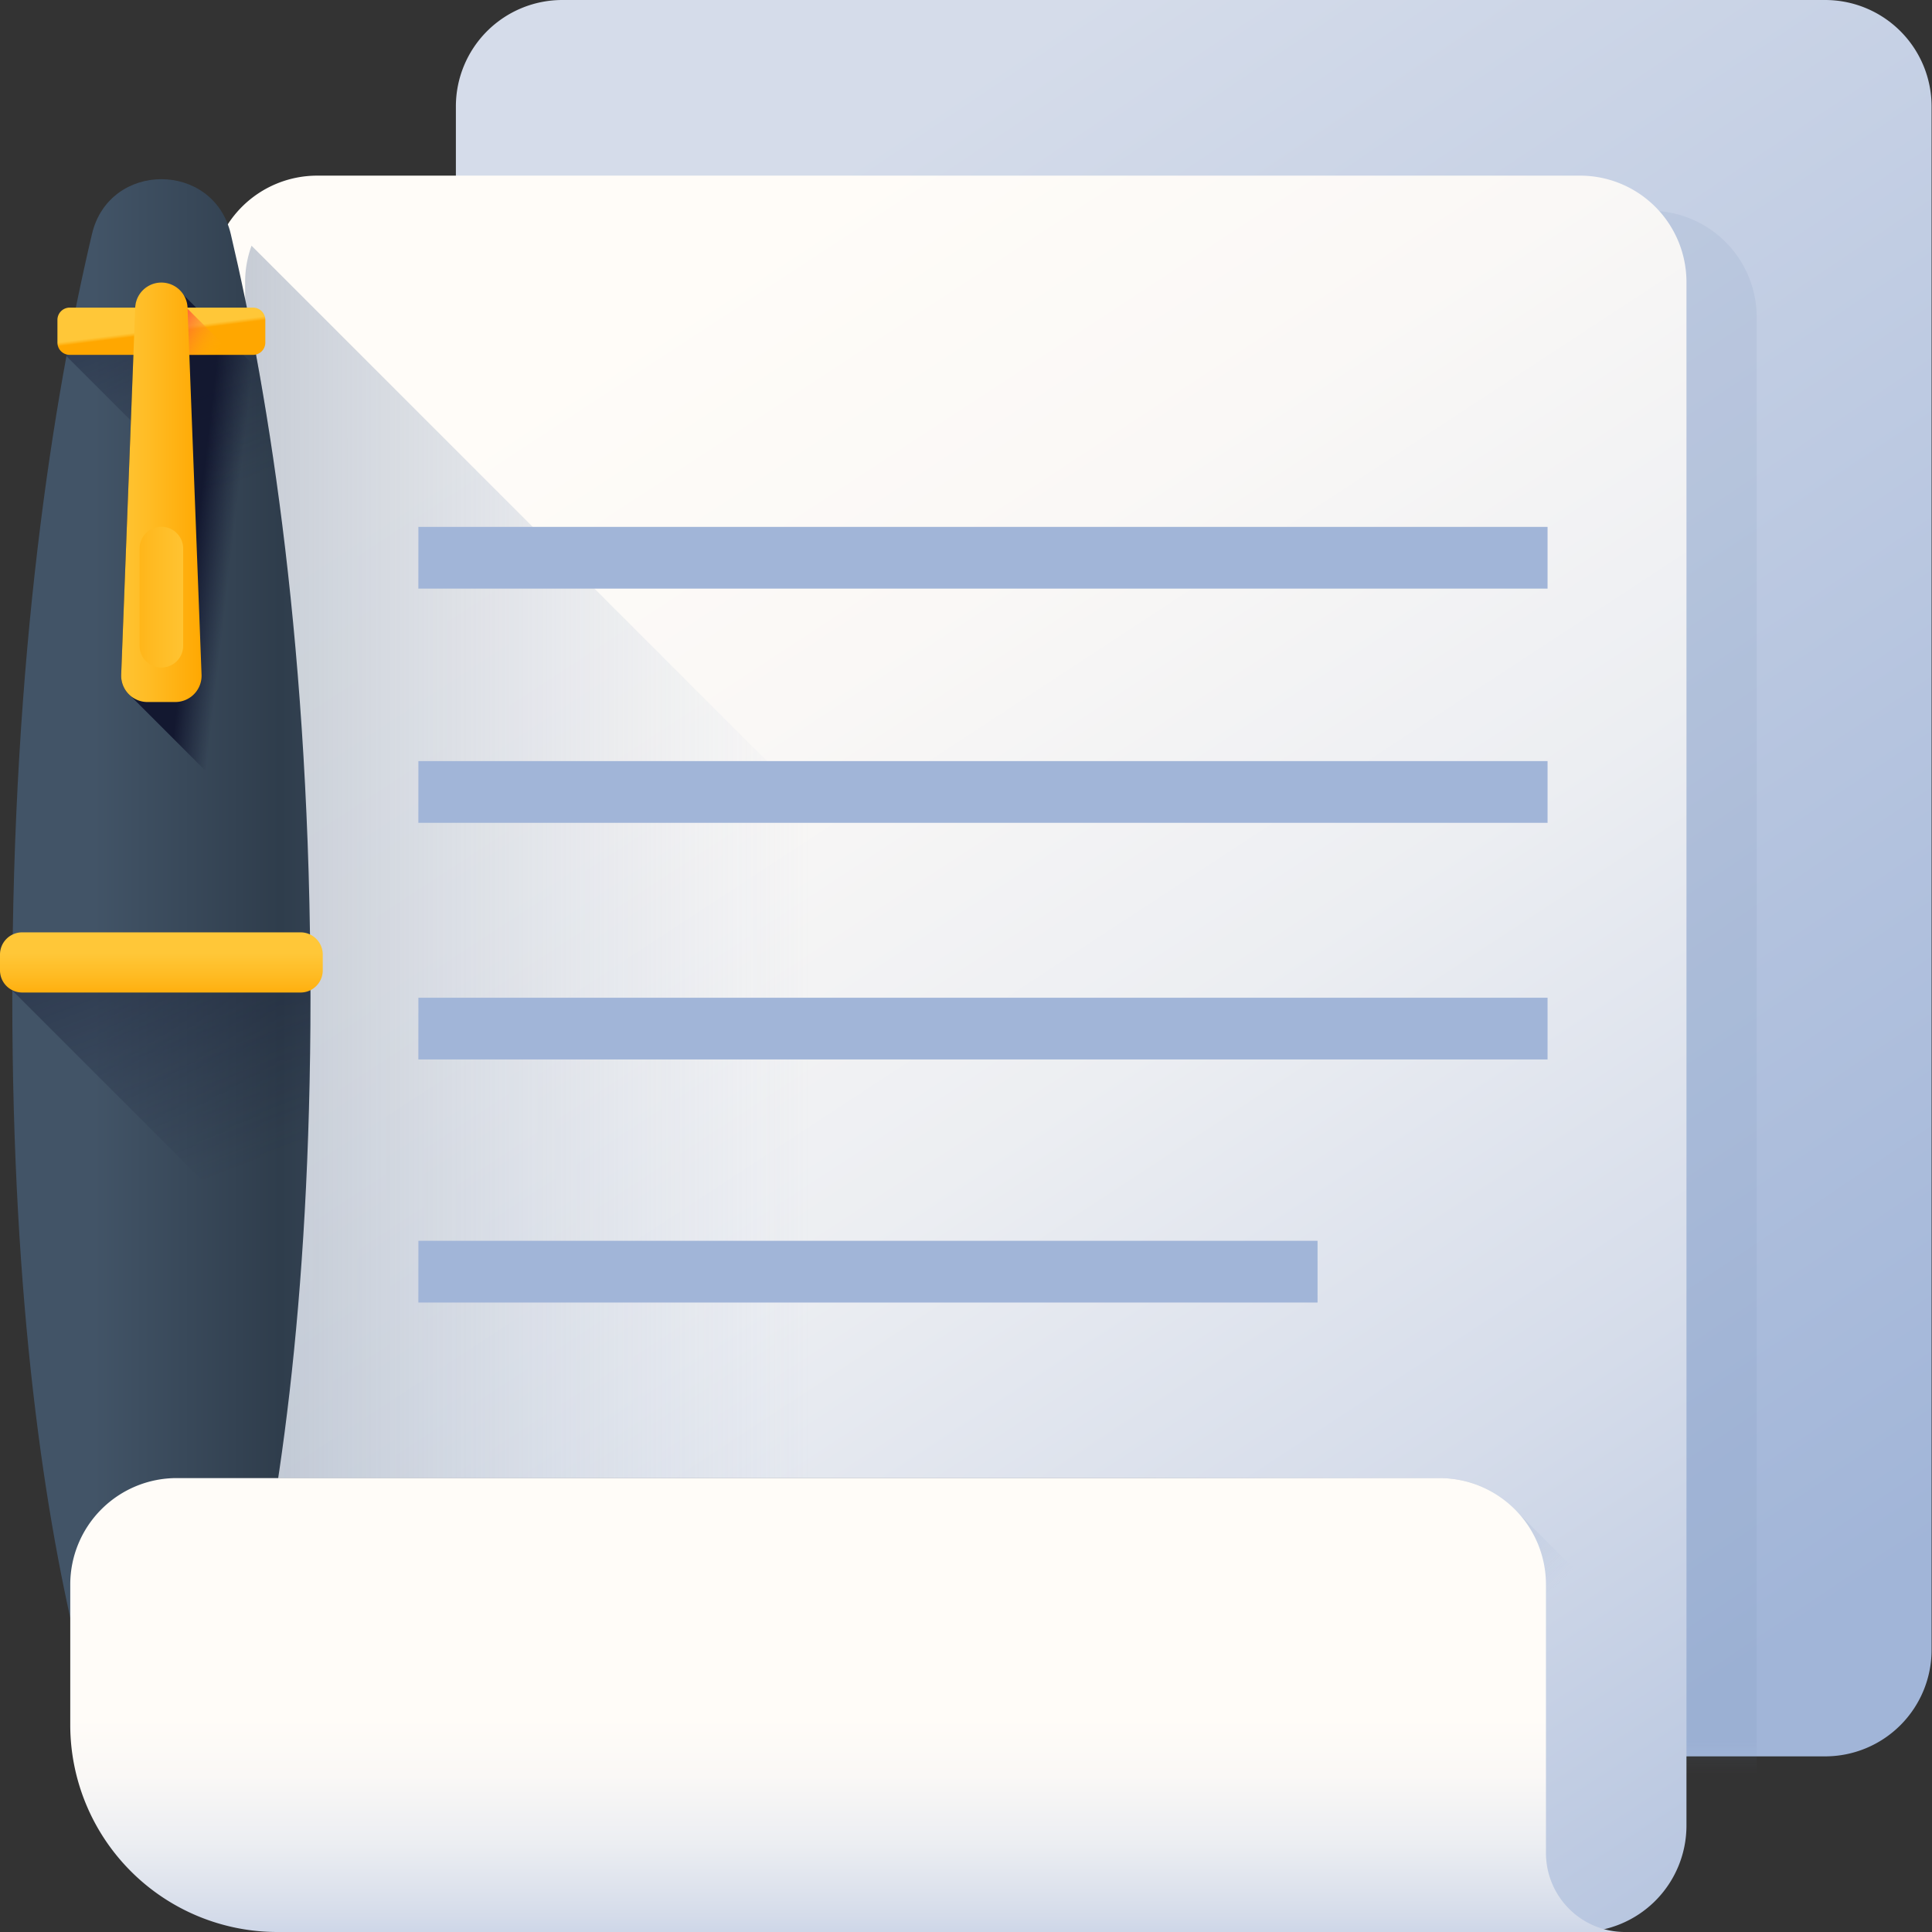 <svg width="55" height="55" xmlns="http://www.w3.org/2000/svg" xmlns:xlink="http://www.w3.org/1999/xlink"><rect width="100%" height="100%" fill="#333333" stroke="none"/><defs><linearGradient x1="26.908%" y1="8.686%" x2="79.284%" y2="100%" id="b"><stop stop-color="#D5DCEA" offset="0%"/><stop stop-color="#B5C4DF" offset="60.084%"/><stop stop-color="#A1B5D8" offset="100%"/></linearGradient><path d="M39.958 50H4.008a3.03 3.03 0 0 1-3.03-3.03V3.03A3.03 3.03 0 0 1 4.008 0h35.95a3.03 3.03 0 0 1 3.03 3.03v43.94a3.03 3.03 0 0 1-3.03 3.03z" id="a"/><linearGradient x1="26.908%" y1="8.686%" x2="91.616%" y2="124.456%" id="d"><stop stop-color="#FFFCF8" offset="0%"/><stop stop-color="#FAF8F6" offset="18.75%"/><stop stop-color="#ECEEF2" offset="40.41%"/><stop stop-color="#D5DCEA" offset="63.53%"/><stop stop-color="#B5C4DF" offset="87.5%"/><stop stop-color="#A1B5D8" offset="100%"/></linearGradient><linearGradient x1="38.383%" y1="50%" x2="-42.762%" y2="50%" id="e"><stop stop-color="#A1B5D8" stop-opacity="0" offset="0%"/><stop stop-color="#9FB3D5" stop-opacity=".035" offset="3.43%"/><stop stop-color="#8898AF" stop-opacity=".451" offset="45.15%"/><stop stop-color="#798898" stop-opacity=".788" offset="78.8%"/><stop stop-color="#748290" offset="100%"/></linearGradient><linearGradient x1="77.261%" y1="60.208%" x2="45.049%" y2="50.3%" id="f"><stop stop-color="#A1B5D8" stop-opacity="0" offset="0%"/><stop stop-color="#9FB3D5" stop-opacity=".035" offset="3.43%"/><stop stop-color="#8898AF" stop-opacity=".451" offset="45.15%"/><stop stop-color="#798898" stop-opacity=".788" offset="78.8%"/><stop stop-color="#748290" offset="100%"/></linearGradient><linearGradient x1="27.544%" y1="49.994%" x2="113.79%" y2="49.994%" id="g"><stop stop-color="#FFE548" offset="0%"/><stop stop-color="#FFB211" offset="100%"/></linearGradient><linearGradient x1="110.239%" y1="73.878%" x2="14.804%" y2="-16.184%" id="h"><stop stop-color="#FFB211" stop-opacity="0" offset="0%"/><stop stop-color="#FF9F19" stop-opacity=".227" offset="22.81%"/><stop stop-color="#FF6F2E" stop-opacity=".686" offset="68.63%"/><stop stop-color="#FF4B3E" offset="100%"/></linearGradient><linearGradient x1="27.489%" y1="49.999%" x2="113.738%" y2="49.999%" id="i"><stop stop-color="#425467" offset="0%"/><stop stop-color="#2F3D4C" offset="72.32%"/><stop stop-color="#364657" offset="100%"/></linearGradient><linearGradient x1="73.01%" y1="66.247%" x2="3.578%" y2="-121.9%" id="j"><stop stop-color="#131830" stop-opacity="0" offset="0%"/><stop stop-color="#131830" offset="100%"/></linearGradient><linearGradient x1="50.034%" y1="35.207%" x2="50.034%" y2="120.641%" id="k"><stop stop-color="#FFC738" offset="0%"/><stop stop-color="#FFBB23" offset="42.86%"/><stop stop-color="#FFA700" offset="100%"/></linearGradient><linearGradient x1="56.58%" y1="51.978%" x2="39.127%" y2="45.637%" id="l"><stop stop-color="#131830" stop-opacity="0" offset="0%"/><stop stop-color="#131830" offset="100%"/></linearGradient><linearGradient x1="63.016%" y1="69.73%" x2="5.568%" y2="-111.161%" id="m"><stop stop-color="#131830" stop-opacity="0" offset="0%"/><stop stop-color="#131830" offset="100%"/></linearGradient><linearGradient x1="48.196%" y1="46.774%" x2="51.793%" y2="53.214%" id="n"><stop stop-color="#FFC738" offset="0%"/><stop stop-color="#FFBB23" offset="42.86%"/><stop stop-color="#FFA700" offset="100%"/></linearGradient><linearGradient x1="85.29%" y1="74.826%" x2="9.796%" y2="47.264%" id="o"><stop stop-color="#FFB211" stop-opacity="0" offset="0%"/><stop stop-color="#FF9F19" stop-opacity=".227" offset="22.81%"/><stop stop-color="#FF6F2E" stop-opacity=".686" offset="68.63%"/><stop stop-color="#FF4B3E" offset="100%"/></linearGradient><linearGradient x1="-11.645%" y1="49.993%" x2="104.048%" y2="49.993%" id="p"><stop stop-color="#FFC738" offset="0%"/><stop stop-color="#FFBB23" offset="42.86%"/><stop stop-color="#FFA700" offset="100%"/></linearGradient><linearGradient x1="130.196%" y1="49.978%" x2="-95.527%" y2="49.978%" id="q"><stop stop-color="#FFC738" offset="0%"/><stop stop-color="#FFBB23" offset="42.86%"/><stop stop-color="#FFA700" offset="100%"/></linearGradient><linearGradient x1="50%" y1="52.659%" x2="50%" y2="121.599%" id="r"><stop stop-color="#FFFCF8" offset="0%"/><stop stop-color="#FAF8F6" offset="18.75%"/><stop stop-color="#ECEEF2" offset="40.41%"/><stop stop-color="#D5DCEA" offset="63.53%"/><stop stop-color="#B5C4DF" offset="87.5%"/><stop stop-color="#A1B5D8" offset="100%"/></linearGradient></defs><g fill="none" fill-rule="evenodd"><g transform="translate(12)"><mask id="c" fill="#fff"><use xlink:href="#a"/></mask><use fill="url(#b)" fill-rule="nonzero" xlink:href="#a"/><path d="M34.98 56H-.97A3.03 3.03 0 0 1-4 52.97V9.03A3.03 3.03 0 0 1-.97 6h35.95a3.03 3.03 0 0 1 3.03 3.03v43.94A3.03 3.03 0 0 1 34.98 56z" fill-opacity=".398" fill="#6C83AB" fill-rule="nonzero" opacity=".517" mask="url(#c)"/></g><path d="M44.98 55H9.03A3.03 3.03 0 0 1 6 51.97V8.03A3.03 3.03 0 0 1 9.03 5h35.95a3.03 3.03 0 0 1 3.03 3.03v43.94A3.03 3.03 0 0 1 44.98 55z" fill="url(#d)" fill-rule="nonzero"/><path d="M10.009 55h35.949a3.03 3.03 0 0 0 3.03-3.03v-3.148L7.161 6.994a3.022 3.022 0 0 0-.183 1.036v43.94a3.03 3.03 0 0 0 3.03 3.03z" fill="url(#e)" fill-rule="nonzero"/><path d="M10.009 55h35.949a3.03 3.03 0 0 0 3.03-3.03v-3.133l-5.766-5.766a3.021 3.021 0 0 0-2.243-.993h-34v9.892a3.03 3.03 0 0 0 3.03 3.03z" fill="url(#f)" fill-rule="nonzero"/><path d="M4.594 50.174c-.339 0-.66.076-.946.21l.663 1.038a.336.336 0 0 0 .565 0l.663-1.038a2.22 2.22 0 0 0-.945-.21z" fill="#A1B5D8" fill-rule="nonzero"/><path d="M3.68 50.532c-.487-.925-.909-1.957-.71-2.878h3.26c.168.976-.24 1.97-.719 2.877a1.036 1.036 0 0 1-1.831.001z" fill="url(#g)" fill-rule="nonzero"/><path d="M6.23 47.654H2.97a2.491 2.491 0 0 0-.03.807l2.352 2.352c.085-.077.16-.17.22-.282.478-.907.886-1.901.718-2.877z" fill="url(#h)" fill-rule="nonzero"/><path d="M6.57 6.664c-.49-2.084-3.461-2.084-3.952 0C1.51 11.362.35 18.617.35 28.388c0 8.809.943 14.91 1.94 18.897.6 2.402 4.008 2.402 4.608 0 .997-3.988 1.94-10.088 1.94-18.897 0-9.771-1.16-17.026-2.268-21.724z" fill="url(#i)" fill-rule="nonzero"/><path d="M.35 28.196l8.2 8.2a105.89 105.89 0 0 0 .285-8.9H.353c-.002.231-.002.466-.002.7z" fill="url(#j)" fill-rule="nonzero"/><path d="M8.556 28.255H.632A.632.632 0 0 1 0 27.622v-.448c0-.349.283-.632.632-.632h7.924c.349 0 .632.283.632.632v.448c0 .35-.283.633-.632.633z" fill="url(#k)" fill-rule="nonzero"/><path d="M7.37 10.542L5.162 8.335a.747.747 0 0 0-1.314.455L3.45 19.207c-.01.24.095.457.264.6l5.074 5.073c-.17-5.795-.746-10.577-1.418-14.338z" fill="url(#l)" fill-rule="nonzero"/><path d="M2.16 8.757c-.09.444-.18.904-.269 1.382l6.324 6.323a85.213 85.213 0 0 0-1.186-7.705h-4.87z" fill="url(#m)" fill-rule="nonzero"/><path d="M7.203 10.102H1.985a.35.35 0 0 1-.35-.35v-.645a.35.35 0 0 1 .35-.35h5.218a.35.35 0 0 1 .35.35v.646a.35.35 0 0 1-.35.35z" fill="url(#n)" fill-rule="nonzero"/><path fill="url(#o)" fill-rule="nonzero" d="M4.572 10.102h2.08L5.34 8.79l-.083-.033h-.685z"/><path d="M4.99 19.985h-.792a.749.749 0 0 1-.748-.778L3.848 8.79a.746.746 0 0 1 1.492 0l.398 10.417a.749.749 0 0 1-.748.778z" fill="url(#p)" fill-rule="nonzero"/><path d="M4.594 19.005a.62.62 0 0 1-.62-.62v-2.769a.62.62 0 0 1 1.24 0v2.768a.62.62 0 0 1-.62.62z" fill="url(#q)" fill-rule="nonzero"/><path d="M40.98 42.078H5.03A3.03 3.03 0 0 0 2 45.108v3.995A5.897 5.897 0 0 0 7.895 55H46.26a2.25 2.25 0 0 1-2.25-2.25v-7.642a3.03 3.03 0 0 0-3.03-3.03z" fill="url(#r)" fill-rule="nonzero"/><path fill="#A1B5D8" fill-rule="nonzero" d="M11.911 28.403h32.145v1.757H11.91zm0-6.736h32.145v1.757H11.91zm0-6.667h32.145v1.757H11.91zm0 20.323h25.597v1.757H11.91z"/></g></svg>
